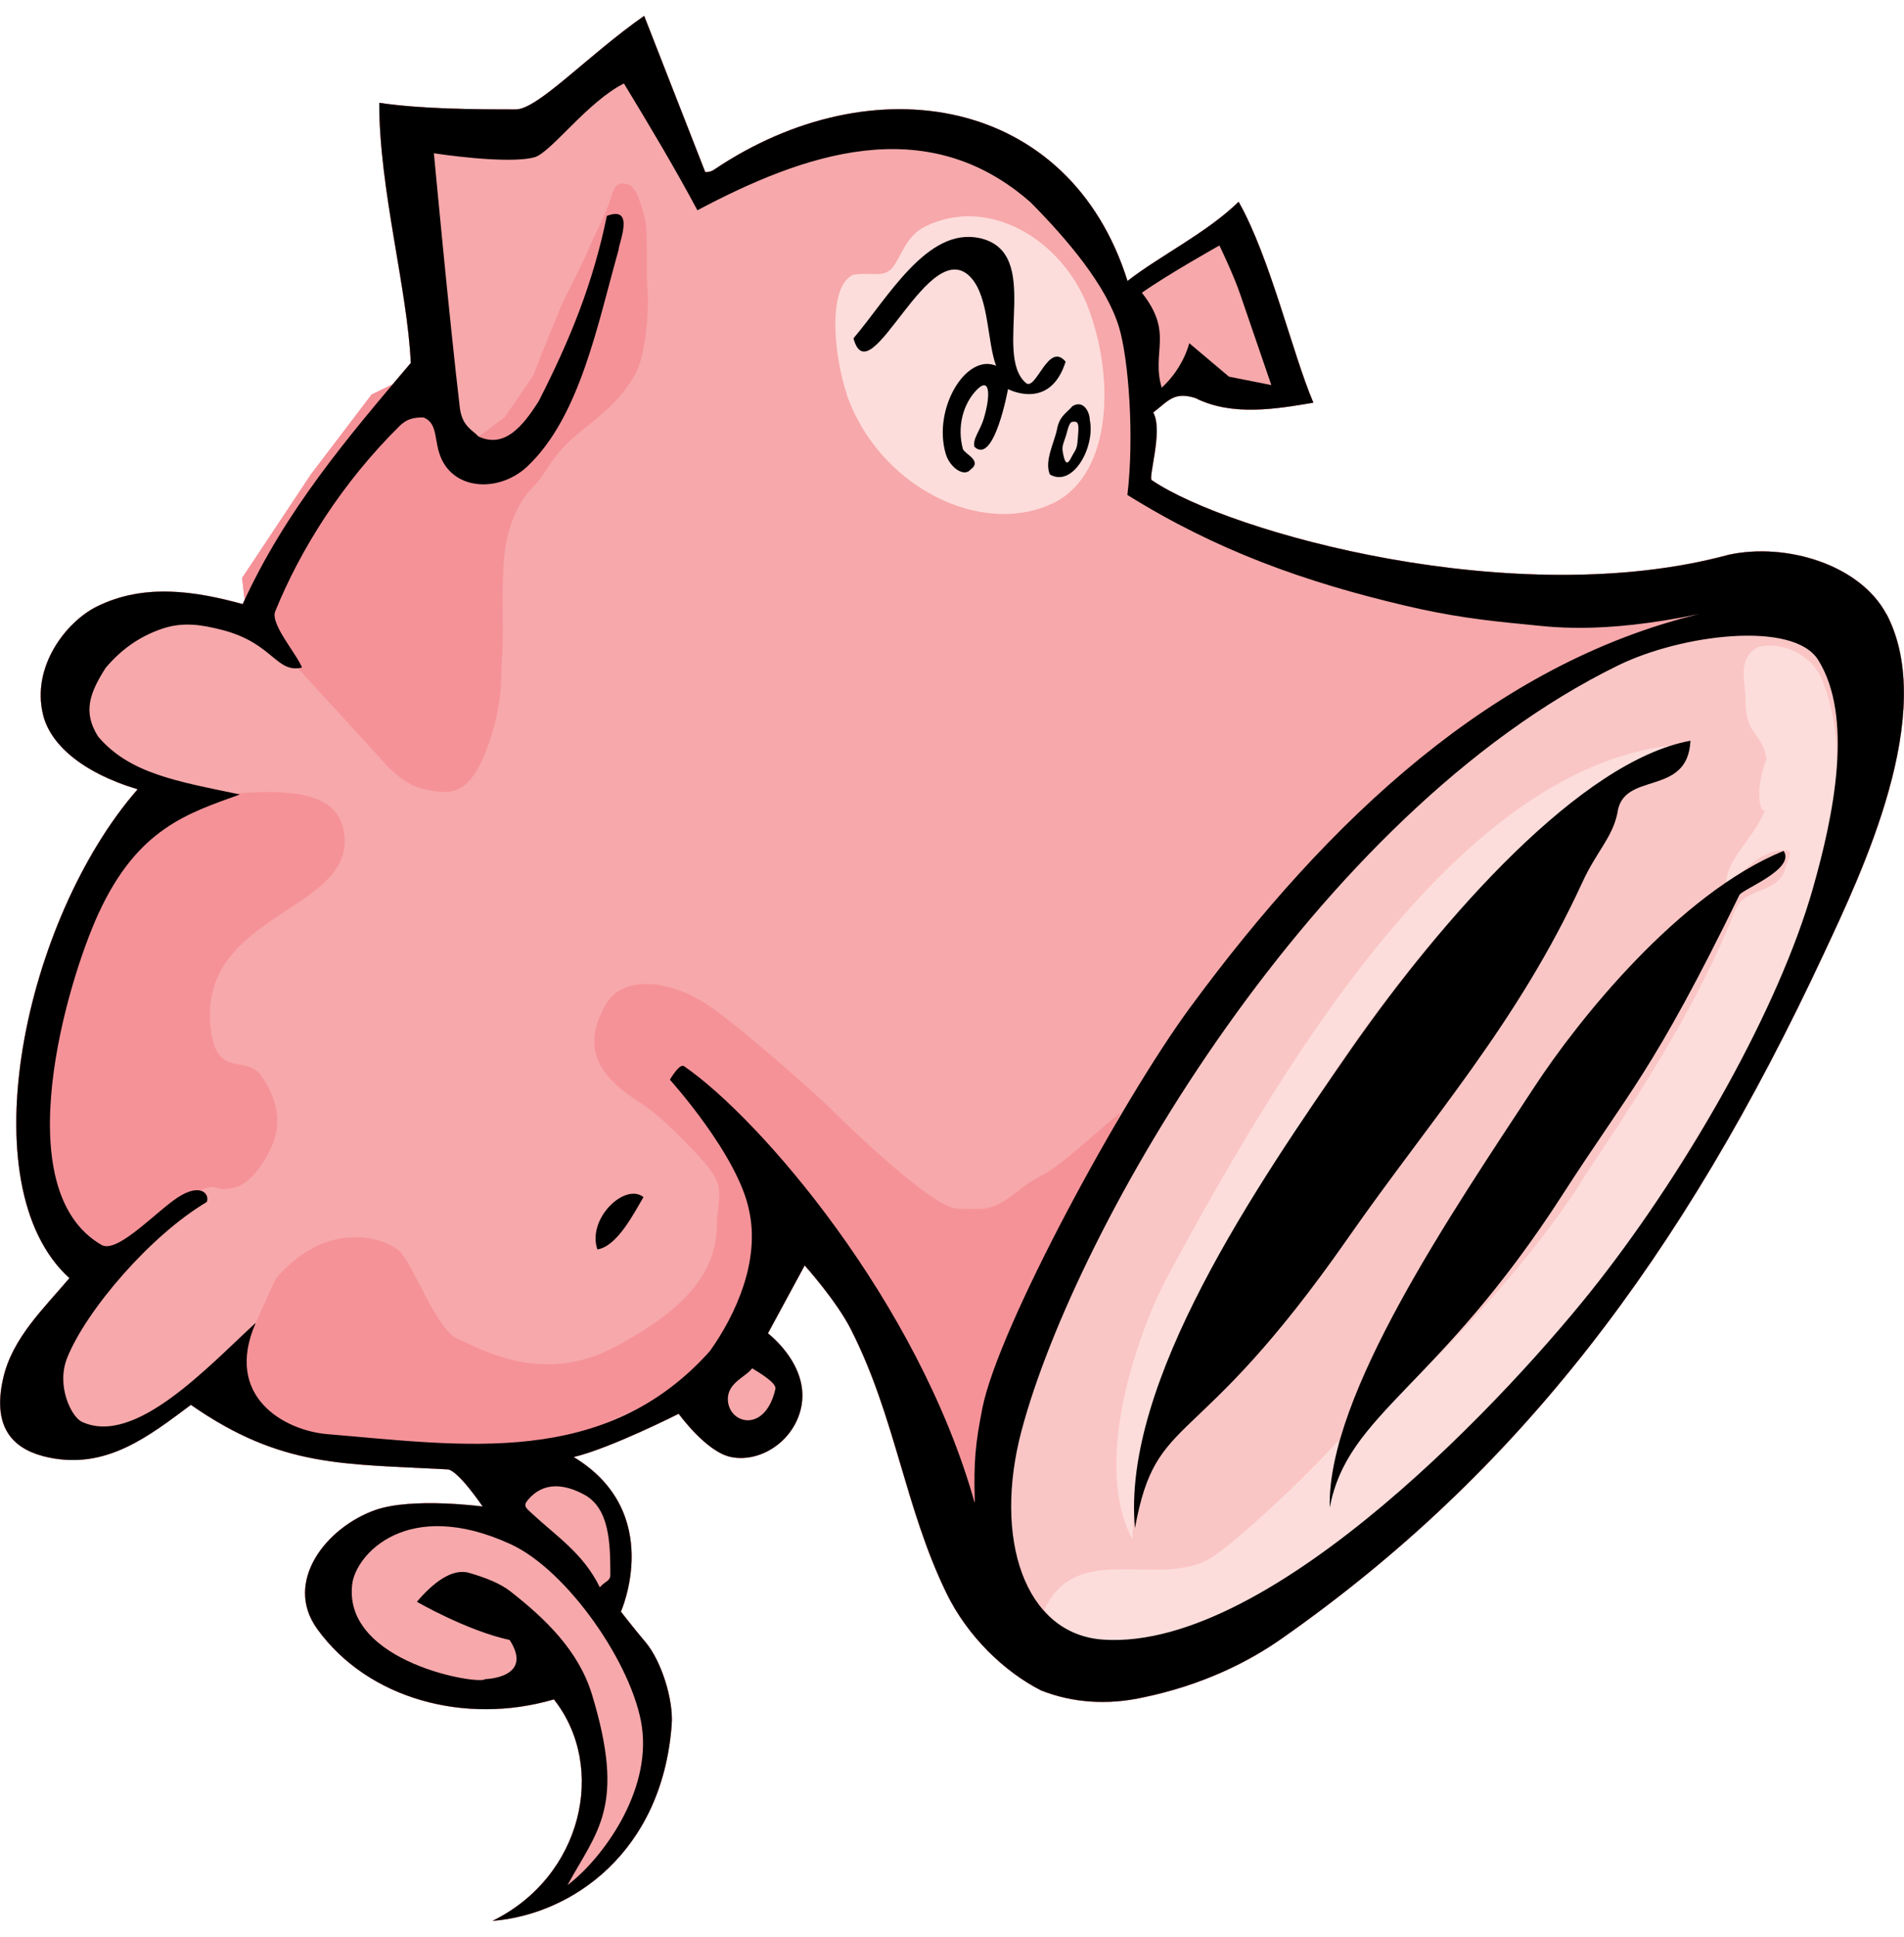 <svg width="60" height="61" viewBox="0 0 60 61" fill="none" xmlns="http://www.w3.org/2000/svg">
<g clip-path="url(#clip0_3850_3274)">
<path d="M59.447 19.347C58.619 17.789 56.303 17.083 54.483 17.471C47.764 19.295 38.733 16.776 36.308 15.132C36.142 15.132 36.672 13.578 36.341 12.993C36.837 12.604 37.006 12.331 37.669 12.536C38.828 13.121 40.228 12.879 41.387 12.683C40.721 11.118 40.025 8.108 39.032 6.356C38.038 7.329 36.524 8.071 35.531 8.85C33.701 3.032 27.508 1.975 22.502 5.345C22.359 5.442 22.223 5.418 22.223 5.418L20.299 0.5C18.508 1.755 16.948 3.446 16.255 3.446C14.91 3.446 13.276 3.435 11.951 3.239C11.951 5.964 12.842 9.106 12.945 11.432C10.96 13.769 8.974 16.106 7.648 19.027C6.18 18.625 4.559 18.359 3.057 19.101C2.095 19.575 0.978 20.991 1.36 22.521C1.575 23.399 2.517 24.311 4.338 24.859C0.773 28.938 -1.027 37.349 2.188 40.256C1.363 41.229 0.388 42.149 0.101 43.409C-0.284 45.088 0.537 45.693 1.527 45.903C3.358 46.292 4.692 45.233 6.016 44.247C8.87 46.233 10.805 46.098 14.104 46.28C14.435 46.299 15.21 47.45 15.21 47.45C15.21 47.45 12.982 47.152 11.829 47.56C10.277 48.107 8.925 49.826 9.998 51.308C11.601 53.524 14.672 54.339 17.455 53.524C19.14 55.654 18.355 59.111 15.521 60.5C18.002 60.305 20.867 58.359 21.167 54.316C21.225 53.539 20.846 52.33 20.352 51.734C20.021 51.345 19.566 50.761 19.566 50.761C19.566 50.761 20.963 47.635 18.077 45.891C19.224 45.621 21.387 44.528 21.387 44.528C21.387 44.528 22.262 45.741 23.041 45.891C23.872 46.062 24.873 45.505 25.193 44.528C25.662 43.093 24.199 41.996 24.199 41.996L25.358 39.856C25.358 39.856 26.357 40.968 26.811 41.862C28.225 44.645 28.501 47.451 29.825 50.177C30.487 51.54 31.656 52.66 32.814 53.245C33.807 53.634 34.893 53.708 36.011 53.465C37.882 53.077 39.351 52.346 40.417 51.59C47.814 46.401 52.995 39.635 57.474 30.034C58.65 27.515 61.094 22.44 59.44 19.324L59.447 19.347ZM38.428 7.734C38.428 7.734 38.869 8.639 39.09 9.292L40.063 12.128L38.727 11.863L37.477 10.809C37.477 10.809 37.299 11.584 36.608 12.211C36.272 11.071 36.997 10.498 35.983 9.221C36.81 8.636 38.428 7.731 38.428 7.731V7.734ZM20.226 54.377C20.53 56.455 18.957 58.565 17.882 59.376C18.82 57.654 19.729 56.908 18.655 53.371C18.23 51.974 17.164 50.968 16.09 50.127C15.759 49.866 15.302 49.692 14.793 49.542C14.242 49.378 13.634 49.866 13.138 50.45C13.138 50.45 14.711 51.36 16.061 51.653C16.834 52.855 15.289 52.886 15.289 52.886C15.123 53.08 10.808 52.374 11.098 49.901C11.209 48.958 12.836 47.143 16.09 48.635C17.887 49.459 19.943 52.439 20.227 54.379L20.226 54.377ZM18.405 47.072C19.216 47.507 19.233 48.631 19.233 49.605C19.233 49.8 19.067 49.8 18.902 49.994C18.377 48.924 17.552 48.403 16.751 47.658C16.568 47.487 16.475 47.43 16.641 47.235C17.138 46.651 17.8 46.748 18.405 47.072ZM24.436 43.742C24.127 45.104 23.053 44.872 22.946 44.18C22.852 43.575 23.48 43.394 23.703 43.096C23.883 43.207 24.478 43.554 24.434 43.742H24.436ZM30.708 47.312C28.93 41.007 23.965 35.238 21.555 33.58C21.412 33.481 21.11 34.007 21.11 34.007C21.11 34.007 23.282 36.405 23.613 38.158C23.944 39.718 23.201 41.385 22.372 42.552C19.062 46.255 14.574 45.523 10.314 45.17C8.982 45.059 7.035 44.002 8.059 41.664C6.568 43.027 4.253 45.57 2.577 44.78C2.253 44.626 1.762 43.653 2.118 42.763C2.722 41.263 4.745 38.906 6.515 37.859C6.609 37.648 6.379 37.275 5.727 37.639C5.055 38.003 3.721 39.519 3.196 39.209C0.177 37.461 2.112 30.93 3.102 28.775C4.334 26.097 5.906 25.619 7.559 25.023C5.591 24.61 4.086 24.369 3.093 23.2C2.596 22.421 2.833 21.813 3.33 21.034C3.827 20.449 4.393 20.049 5.096 19.807C5.757 19.58 6.339 19.672 6.987 19.837C8.612 20.25 8.7 21.221 9.518 21.025C9.345 20.589 8.512 19.65 8.672 19.258C9.472 17.291 10.786 15.202 12.587 13.422C12.812 13.202 13.011 13.147 13.342 13.147C13.839 13.342 13.648 13.93 13.934 14.499C14.427 15.476 15.793 15.47 16.619 14.689C18.274 13.131 18.832 10.209 19.493 7.87C19.493 7.675 20.032 6.453 19.124 6.8C18.684 8.937 17.966 10.695 16.973 12.642C16.476 13.421 15.901 14.135 15.074 13.746C14.908 13.55 14.562 13.443 14.49 12.838C14.159 10.046 13.673 4.827 13.673 4.827C13.673 4.827 15.977 5.186 16.841 4.954C17.353 4.816 18.503 3.212 19.662 2.629C20.488 3.991 21.26 5.281 21.977 6.623C25.287 4.869 29.174 3.458 32.484 6.38C33.642 7.55 34.873 9.004 35.264 10.309C35.562 11.295 35.75 13.733 35.527 15.589C38.339 17.341 41.121 18.331 44.272 19.073C45.675 19.404 46.737 19.54 48.11 19.669C48.79 19.732 50.373 19.996 53.541 19.341C47.092 20.901 41.879 25.78 37.504 31.732C35.353 34.651 31.465 41.795 30.957 44.353C30.742 45.449 30.678 46.019 30.719 47.31L30.708 47.312ZM57.127 27.99C56.051 31.75 53.259 36.668 50.383 40.354C47.711 43.779 40.117 51.991 34.776 51.643C32.276 51.48 31.292 48.44 32.192 45.059C33.902 38.633 41.431 25.619 51.004 20.952C52.992 19.981 56.507 19.54 57.292 20.781C58.417 22.573 57.794 25.653 57.127 27.987V27.99Z" fill="#F7A8AA"/>
<path d="M59.447 19.347C58.619 17.789 56.303 17.083 54.483 17.471C47.764 19.295 38.733 16.776 36.308 15.132C36.142 15.132 36.672 13.578 36.341 12.993C36.837 12.604 37.006 12.331 37.669 12.536C38.828 13.121 40.228 12.879 41.387 12.683C40.721 11.118 40.025 8.108 39.032 6.356C38.038 7.329 36.524 8.071 35.531 8.85C33.701 3.032 27.508 1.975 22.502 5.345C22.359 5.442 22.223 5.418 22.223 5.418L20.299 0.5C18.508 1.755 16.948 3.446 16.255 3.446C14.91 3.446 13.276 3.435 11.951 3.239C11.951 5.964 12.842 9.106 12.945 11.432C10.96 13.769 8.974 16.106 7.648 19.027C6.18 18.625 4.559 18.359 3.057 19.101C2.095 19.575 0.978 20.991 1.36 22.521C1.575 23.399 2.517 24.311 4.338 24.859C0.773 28.938 -1.027 37.349 2.188 40.256C1.363 41.229 0.388 42.149 0.101 43.409C-0.284 45.088 0.537 45.693 1.527 45.903C3.358 46.292 4.692 45.233 6.016 44.247C8.87 46.233 10.805 46.098 14.104 46.28C14.435 46.299 15.21 47.45 15.21 47.45C15.21 47.45 12.982 47.152 11.829 47.56C10.277 48.107 8.925 49.826 9.998 51.308C11.601 53.524 14.672 54.339 17.455 53.524C19.14 55.654 18.355 59.111 15.521 60.5C18.002 60.305 20.867 58.359 21.167 54.316C21.225 53.539 20.846 52.33 20.352 51.734C20.021 51.345 19.566 50.761 19.566 50.761C19.566 50.761 20.963 47.635 18.077 45.891C19.224 45.621 21.387 44.528 21.387 44.528C21.387 44.528 22.262 45.741 23.041 45.891C23.872 46.062 24.873 45.505 25.193 44.528C25.662 43.093 24.199 41.996 24.199 41.996L25.358 39.856C25.358 39.856 26.357 40.968 26.811 41.862C28.225 44.645 28.501 47.451 29.825 50.177C30.487 51.54 31.656 52.66 32.814 53.245C33.807 53.634 34.893 53.708 36.011 53.465C37.882 53.077 39.351 52.346 40.417 51.59C47.814 46.401 52.995 39.635 57.474 30.034C58.65 27.516 61.094 22.442 59.44 19.325L59.447 19.347ZM57.132 27.99C56.055 31.75 53.263 36.668 50.387 40.354C47.715 43.779 40.121 51.991 34.781 51.643C32.28 51.48 31.297 48.44 32.197 45.059C33.907 38.633 41.436 25.619 51.009 20.952C52.996 19.981 56.512 19.54 57.297 20.781C58.422 22.573 57.799 25.653 57.132 27.987V27.99Z" fill="#F7A8AA"/>
<path d="M26.679 12.393C26.29 11.248 26.054 9.045 26.882 8.655C27.456 8.559 27.846 8.766 28.121 8.432C28.402 8.093 28.534 7.443 29.152 7.134C31.137 6.157 33.456 7.523 34.282 9.666C35.109 11.809 35.079 14.841 33.261 15.812C30.945 16.982 27.664 15.314 26.67 12.392L26.679 12.393Z" fill="#FCDDDB"/>
<path d="M55.007 22.035C55.007 21.45 54.731 20.769 55.393 20.38C56.221 20.184 57.109 20.664 57.407 21.386C59.531 26.515 54.07 35.276 50.65 40.112C47.624 44.389 43.311 48.325 38.678 50.857C36.857 51.636 34.403 52.642 32.912 50.695C33.906 48.554 36.4 49.977 38.042 49.137C38.677 48.812 40.883 46.8 42.186 45.363C41.855 46.143 47.53 41.021 50.011 36.93C51.832 34.205 53.515 31.608 54.672 28.688C55.003 27.909 55.914 28.202 56.244 27.422C56.244 27.227 56.603 26.773 56.272 26.773C55.444 26.773 55.086 27.391 54.397 27.843C54.397 27.064 55.169 26.546 55.638 25.506C55.472 25.702 55.279 24.888 55.666 23.915C55.556 23.071 55.004 23.201 55.004 22.033L55.007 22.035Z" fill="#FCDDDB"/>
<path d="M46.985 27.628C43.035 31.639 39.344 37.533 36.803 43.261C35.674 45.808 35.702 48.624 35.675 48.464C34.351 45.932 36.012 41.655 36.773 40.243C40.706 32.938 46.343 23.722 53.269 23.43C51.117 24.015 48.59 25.997 46.985 27.627V27.628Z" fill="#FCDDDB"/>
<path d="M8.685 40.282C10.329 38.348 12.161 39.011 12.583 39.399C13.005 39.788 13.757 41.887 14.415 42.163C15.072 42.441 17.044 43.655 19.346 42.439C21.647 41.223 22.539 40.063 22.586 38.681C22.633 37.3 23.008 37.409 21.599 35.972C20.191 34.535 20.097 34.811 19.345 34.093C18.593 33.375 18.546 32.546 19.11 31.606C19.675 30.666 21.224 30.889 22.398 31.716C23.573 32.544 25.779 34.534 26.061 34.81C26.343 35.086 29.349 38.072 30.194 38.072C31.038 38.072 31.227 38.182 32.071 37.52C32.916 36.858 32.681 37.244 33.762 36.359L35.311 35.033L33.105 40.175L31.366 45.703L30.804 48.026L28.831 44.708L27.892 42.055L26.202 40.397L25.122 39.126L24.182 40.342L22.726 43.16L16.811 45.868L12.725 45.758L9.156 45.371L7.23 43.492" fill="#F59298"/>
<path d="M10.832 26.166C11.314 28.754 6.089 28.712 6.657 32.517C6.876 33.984 7.761 33.179 8.26 33.918C8.759 34.657 8.864 35.391 8.582 36.056C8.299 36.72 7.845 37.269 7.455 37.382C6.77 37.598 6.892 37.216 6.328 37.492C5.763 37.768 5.484 38.154 5.484 38.154L3.886 39.37L3.183 39.977L1.727 38.706L1.023 36.66L1.305 32.681L2.055 29.642L3.416 26.879L4.731 25.387L6.515 25.112C6.515 25.112 7.309 24.959 8.347 24.946C9.878 24.926 10.672 25.297 10.832 26.168L10.832 26.166Z" fill="#F59298"/>
<path d="M8.238 19.793L12.073 23.98C12.073 23.98 12.679 24.726 13.369 24.857C14.059 24.987 14.719 25.182 15.3 23.687C15.882 22.192 15.769 21.35 15.825 20.604C15.882 19.858 15.797 18.526 15.882 17.585C15.966 16.644 16.322 15.8 16.791 15.345C17.26 14.89 17.344 14.338 18.335 13.559C19.326 12.78 19.604 12.456 19.99 11.838C20.376 11.22 20.459 9.534 20.404 9.113C20.35 8.691 20.432 7.262 20.32 6.873C20.207 6.483 20.072 5.866 19.767 5.802C19.462 5.738 19.381 5.802 19.242 6.257C19.103 6.711 18.691 7.522 18.691 7.522L18.388 8.204L17.698 9.6L17.063 11.158L16.815 11.809L15.905 13.14L15.077 13.758L14.222 13.953L13.313 12.265L12.513 12.038L11.713 12.427L9.81 14.927L7.631 18.206L7.741 19.147" fill="#F59298"/>
<path d="M59.447 19.347C58.619 17.789 56.303 17.083 54.483 17.471C47.764 19.295 38.733 16.776 36.308 15.132C36.142 15.132 36.672 13.578 36.341 12.993C36.837 12.604 37.006 12.331 37.669 12.536C38.828 13.121 40.228 12.879 41.387 12.683C40.721 11.118 40.025 8.108 39.032 6.356C38.038 7.329 36.524 8.071 35.531 8.85C33.701 3.032 27.508 1.975 22.502 5.345C22.359 5.442 22.223 5.418 22.223 5.418L20.299 0.5C18.508 1.755 16.948 3.446 16.255 3.446C14.91 3.446 13.276 3.435 11.951 3.239C11.951 5.964 12.842 9.106 12.945 11.432C10.96 13.769 8.974 16.106 7.648 19.027C6.18 18.625 4.559 18.359 3.057 19.101C2.095 19.575 0.978 20.991 1.36 22.521C1.575 23.399 2.517 24.311 4.338 24.859C0.773 28.938 -1.027 37.349 2.188 40.256C1.363 41.229 0.388 42.149 0.101 43.409C-0.284 45.088 0.537 45.693 1.527 45.903C3.358 46.292 4.692 45.233 6.016 44.247C8.87 46.233 10.805 46.098 14.104 46.28C14.435 46.299 15.21 47.45 15.21 47.45C15.21 47.45 12.982 47.152 11.829 47.56C10.277 48.107 8.925 49.826 9.998 51.308C11.601 53.524 14.672 54.339 17.455 53.524C19.14 55.654 18.355 59.111 15.521 60.5C18.002 60.305 20.867 58.359 21.167 54.316C21.225 53.539 20.846 52.33 20.352 51.734C20.021 51.345 19.566 50.761 19.566 50.761C19.566 50.761 20.963 47.635 18.077 45.891C19.224 45.621 21.387 44.528 21.387 44.528C21.387 44.528 22.262 45.741 23.041 45.891C23.872 46.062 24.873 45.505 25.193 44.528C25.662 43.093 24.199 41.996 24.199 41.996L25.358 39.856C25.358 39.856 26.357 40.968 26.811 41.862C28.225 44.645 28.501 47.451 29.825 50.177C30.487 51.54 31.656 52.66 32.814 53.245C33.807 53.634 34.893 53.708 36.011 53.465C37.882 53.077 39.351 52.346 40.417 51.59C47.814 46.401 52.995 39.635 57.474 30.034C58.65 27.515 61.094 22.44 59.44 19.324L59.447 19.347ZM38.428 7.734C38.428 7.734 38.869 8.639 39.09 9.292L40.063 12.128L38.727 11.863L37.477 10.809C37.477 10.809 37.299 11.584 36.608 12.211C36.272 11.071 36.997 10.498 35.983 9.221C36.81 8.636 38.428 7.731 38.428 7.731V7.734ZM20.226 54.377C20.53 56.455 18.957 58.565 17.882 59.376C18.82 57.654 19.729 56.908 18.655 53.371C18.23 51.974 17.164 50.968 16.09 50.127C15.759 49.866 15.302 49.692 14.793 49.542C14.242 49.378 13.634 49.866 13.138 50.45C13.138 50.45 14.711 51.36 16.061 51.653C16.834 52.855 15.289 52.886 15.289 52.886C15.123 53.08 10.808 52.374 11.098 49.901C11.209 48.958 12.836 47.143 16.09 48.635C17.887 49.459 19.943 52.439 20.227 54.379L20.226 54.377ZM18.405 47.072C19.216 47.507 19.233 48.631 19.233 49.605C19.233 49.8 19.067 49.8 18.902 49.994C18.377 48.924 17.552 48.403 16.751 47.658C16.568 47.487 16.475 47.43 16.641 47.235C17.138 46.651 17.8 46.748 18.405 47.072ZM24.436 43.742C24.127 45.104 23.053 44.872 22.946 44.18C22.852 43.575 23.48 43.394 23.703 43.096C23.883 43.207 24.478 43.554 24.434 43.742H24.436ZM30.708 47.312C28.93 41.007 23.965 35.238 21.555 33.58C21.412 33.481 21.11 34.007 21.11 34.007C21.11 34.007 23.282 36.405 23.613 38.158C23.944 39.718 23.201 41.385 22.372 42.552C19.062 46.255 14.574 45.523 10.314 45.17C8.982 45.059 7.035 44.002 8.059 41.664C6.568 43.027 4.253 45.57 2.577 44.78C2.253 44.626 1.762 43.653 2.118 42.763C2.722 41.263 4.745 38.906 6.515 37.859C6.609 37.648 6.379 37.275 5.727 37.639C5.055 38.003 3.721 39.519 3.196 39.209C0.177 37.461 2.112 30.93 3.102 28.775C4.334 26.097 5.906 25.619 7.559 25.023C5.591 24.61 4.086 24.369 3.093 23.2C2.596 22.421 2.833 21.813 3.33 21.034C3.827 20.449 4.393 20.049 5.096 19.807C5.757 19.58 6.339 19.672 6.987 19.837C8.612 20.25 8.7 21.221 9.518 21.025C9.345 20.589 8.512 19.65 8.672 19.258C9.472 17.291 10.786 15.202 12.587 13.422C12.812 13.202 13.011 13.147 13.342 13.147C13.839 13.342 13.648 13.93 13.934 14.499C14.427 15.476 15.793 15.47 16.619 14.689C18.274 13.131 18.832 10.209 19.493 7.87C19.493 7.675 20.032 6.453 19.124 6.8C18.684 8.937 17.966 10.695 16.973 12.642C16.476 13.421 15.901 14.135 15.074 13.746C14.908 13.55 14.562 13.443 14.49 12.838C14.159 10.046 13.673 4.827 13.673 4.827C13.673 4.827 15.977 5.186 16.841 4.954C17.353 4.816 18.503 3.212 19.662 2.629C20.488 3.991 21.26 5.281 21.977 6.623C25.287 4.869 29.174 3.458 32.484 6.38C33.642 7.55 34.873 9.004 35.264 10.309C35.562 11.295 35.75 13.733 35.527 15.589C38.339 17.341 41.121 18.331 44.272 19.073C45.675 19.404 46.737 19.54 48.11 19.669C48.79 19.732 50.373 19.996 53.541 19.341C47.092 20.901 41.879 25.78 37.504 31.732C35.353 34.651 31.465 41.795 30.957 44.353C30.742 45.449 30.678 46.019 30.719 47.31L30.708 47.312ZM57.127 27.99C56.051 31.75 53.259 36.668 50.383 40.354C47.711 43.779 40.117 51.991 34.776 51.643C32.276 51.48 31.292 48.44 32.192 45.059C33.902 38.633 41.431 25.619 51.004 20.952C52.992 19.981 56.507 19.54 57.292 20.781C58.417 22.573 57.794 25.653 57.127 27.987V27.99Z" fill="#F7A8AA"/>
<path d="M59.447 19.347C58.619 17.789 56.303 17.083 54.483 17.471C47.764 19.295 38.733 16.776 36.308 15.132C36.142 15.132 36.672 13.578 36.341 12.993C36.837 12.604 37.006 12.331 37.669 12.536C38.828 13.121 40.228 12.879 41.387 12.683C40.721 11.118 40.025 8.108 39.032 6.356C38.038 7.329 36.524 8.071 35.531 8.85C33.701 3.032 27.508 1.975 22.502 5.345C22.359 5.442 22.223 5.418 22.223 5.418L20.299 0.5C18.508 1.755 16.948 3.446 16.255 3.446C14.91 3.446 13.276 3.435 11.951 3.239C11.951 5.964 12.842 9.106 12.945 11.432C10.96 13.769 8.974 16.106 7.648 19.027C6.18 18.625 4.559 18.359 3.057 19.101C2.095 19.575 0.978 20.991 1.36 22.521C1.575 23.399 2.517 24.311 4.338 24.859C0.773 28.938 -1.027 37.349 2.188 40.256C1.363 41.229 0.388 42.149 0.101 43.409C-0.284 45.088 0.537 45.693 1.527 45.903C3.358 46.292 4.692 45.233 6.016 44.247C8.87 46.233 10.805 46.098 14.104 46.28C14.435 46.299 15.21 47.45 15.21 47.45C15.21 47.45 12.982 47.152 11.829 47.56C10.277 48.107 8.925 49.826 9.998 51.308C11.601 53.524 14.672 54.339 17.455 53.524C19.14 55.654 18.355 59.111 15.521 60.5C18.002 60.305 20.867 58.359 21.167 54.316C21.225 53.539 20.846 52.33 20.352 51.734C20.021 51.345 19.566 50.761 19.566 50.761C19.566 50.761 20.963 47.635 18.077 45.891C19.224 45.621 21.387 44.528 21.387 44.528C21.387 44.528 22.262 45.741 23.041 45.891C23.872 46.062 24.873 45.505 25.193 44.528C25.662 43.093 24.199 41.996 24.199 41.996L25.358 39.856C25.358 39.856 26.357 40.968 26.811 41.862C28.225 44.645 28.501 47.451 29.825 50.177C30.487 51.54 31.656 52.66 32.814 53.245C33.807 53.634 34.893 53.708 36.011 53.465C37.882 53.077 39.351 52.346 40.417 51.59C47.814 46.401 52.995 39.635 57.474 30.034C58.65 27.516 61.094 22.442 59.44 19.325L59.447 19.347ZM57.132 27.99C56.055 31.75 53.263 36.668 50.387 40.354C47.715 43.779 40.121 51.991 34.781 51.643C32.28 51.48 31.297 48.44 32.197 45.059C33.907 38.633 41.436 25.619 51.009 20.952C52.996 19.981 56.512 19.54 57.297 20.781C58.422 22.573 57.799 25.653 57.132 27.987V27.99Z" fill="#F7A8AA"/>
<path d="M26.679 12.393C26.29 11.248 26.054 9.045 26.882 8.655C27.456 8.559 27.846 8.766 28.121 8.432C28.402 8.093 28.534 7.443 29.152 7.134C31.137 6.157 33.456 7.523 34.282 9.666C35.109 11.809 35.079 14.841 33.261 15.812C30.945 16.982 27.664 15.314 26.67 12.392L26.679 12.393Z" fill="#FCDDDB"/>
<path d="M55.007 22.035C55.007 21.45 54.731 20.769 55.393 20.38C56.221 20.184 57.109 20.664 57.407 21.386C59.531 26.515 54.07 35.276 50.65 40.112C47.624 44.389 43.311 48.325 38.678 50.857C36.857 51.636 34.403 52.642 32.912 50.695C33.906 48.554 36.4 49.977 38.042 49.137C38.677 48.812 40.883 46.8 42.186 45.363C41.855 46.143 47.53 41.021 50.011 36.93C51.832 34.205 53.515 31.608 54.672 28.688C55.003 27.909 55.914 28.202 56.244 27.422C56.244 27.227 56.603 26.773 56.272 26.773C55.444 26.773 55.086 27.391 54.397 27.843C54.397 27.064 55.169 26.546 55.638 25.506C55.472 25.702 55.279 24.888 55.666 23.915C55.556 23.071 55.004 23.201 55.004 22.033L55.007 22.035Z" fill="#FCDDDB"/>
<path d="M46.985 27.628C43.035 31.639 39.344 37.533 36.803 43.261C35.674 45.808 35.702 48.624 35.675 48.464C34.351 45.932 36.012 41.655 36.773 40.243C40.706 32.938 46.343 23.722 53.269 23.43C51.117 24.015 48.59 25.997 46.985 27.627V27.628Z" fill="#FCDDDB"/>
<path d="M8.685 40.282C10.329 38.348 12.161 39.011 12.583 39.399C13.005 39.788 13.757 41.887 14.415 42.163C15.072 42.441 17.044 43.655 19.346 42.439C21.647 41.223 22.539 40.063 22.586 38.681C22.633 37.3 23.008 37.409 21.599 35.972C20.191 34.535 20.097 34.811 19.345 34.093C18.593 33.375 18.546 32.546 19.11 31.606C19.675 30.666 21.224 30.889 22.398 31.716C23.573 32.544 25.779 34.534 26.061 34.81C26.343 35.086 29.349 38.072 30.194 38.072C31.038 38.072 31.227 38.182 32.071 37.52C32.916 36.858 32.681 37.244 33.762 36.359L35.311 35.033L33.105 40.175L31.366 45.703L30.804 48.026L28.831 44.708L27.892 42.055L26.202 40.397L25.122 39.126L24.182 40.342L22.726 43.16L16.811 45.868L12.725 45.758L9.156 45.371L7.23 43.492" fill="#F59298"/>
<path d="M10.832 26.166C11.314 28.754 6.089 28.712 6.657 32.517C6.876 33.984 7.761 33.179 8.26 33.918C8.759 34.657 8.864 35.391 8.582 36.056C8.299 36.72 7.845 37.269 7.455 37.382C6.77 37.598 6.892 37.216 6.328 37.492C5.763 37.768 5.484 38.154 5.484 38.154L3.886 39.37L3.183 39.977L1.727 38.706L1.023 36.66L1.305 32.681L2.055 29.642L3.416 26.879L4.731 25.387L6.515 25.112C6.515 25.112 7.309 24.959 8.347 24.946C9.878 24.926 10.672 25.297 10.832 26.168L10.832 26.166Z" fill="#F59298"/>
<path d="M8.238 19.793L12.073 23.98C12.073 23.98 12.679 24.726 13.369 24.857C14.059 24.987 14.719 25.182 15.3 23.687C15.882 22.192 15.769 21.35 15.825 20.604C15.882 19.858 15.797 18.526 15.882 17.585C15.966 16.644 16.322 15.8 16.791 15.345C17.26 14.89 17.344 14.338 18.335 13.559C19.326 12.78 19.604 12.456 19.99 11.838C20.376 11.22 20.459 9.534 20.404 9.113C20.35 8.691 20.432 7.262 20.32 6.873C20.207 6.483 20.072 5.866 19.767 5.802C19.462 5.738 19.381 5.802 19.242 6.257C19.103 6.711 18.691 7.522 18.691 7.522L18.388 8.204L17.698 9.6L17.063 11.158L16.815 11.809L15.905 13.14L15.077 13.758L14.222 13.953L13.313 12.265L12.513 12.038L11.713 12.427L9.81 14.927L7.631 18.206L7.741 19.147" fill="#F59298"/>
<path d="M59.447 19.347C58.619 17.789 56.303 17.083 54.483 17.471C47.764 19.295 38.733 16.776 36.308 15.132C36.142 15.132 36.672 13.578 36.341 12.993C36.837 12.604 37.006 12.331 37.669 12.536C38.828 13.121 40.228 12.879 41.387 12.683C40.721 11.118 40.025 8.108 39.032 6.356C38.038 7.329 36.524 8.071 35.531 8.85C33.701 3.032 27.508 1.975 22.502 5.345C22.359 5.442 22.223 5.418 22.223 5.418L20.299 0.5C18.508 1.755 16.948 3.446 16.255 3.446C14.91 3.446 13.276 3.435 11.951 3.239C11.951 5.964 12.842 9.106 12.945 11.432C10.96 13.769 8.974 16.106 7.648 19.027C6.18 18.625 4.559 18.359 3.057 19.101C2.095 19.575 0.978 20.991 1.36 22.521C1.575 23.399 2.517 24.311 4.338 24.859C0.773 28.938 -1.027 37.349 2.188 40.256C1.363 41.229 0.388 42.149 0.101 43.409C-0.284 45.088 0.537 45.693 1.527 45.903C3.358 46.292 4.692 45.233 6.016 44.247C8.87 46.233 10.805 46.098 14.104 46.28C14.435 46.299 15.21 47.45 15.21 47.45C15.21 47.45 12.982 47.152 11.829 47.56C10.277 48.107 8.925 49.826 9.998 51.308C11.601 53.524 14.672 54.339 17.455 53.524C19.14 55.654 18.355 59.111 15.521 60.5C18.002 60.305 20.867 58.359 21.167 54.316C21.225 53.539 20.846 52.33 20.352 51.734C20.021 51.345 19.566 50.761 19.566 50.761C19.566 50.761 20.963 47.635 18.077 45.891C19.224 45.621 21.387 44.528 21.387 44.528C21.387 44.528 22.262 45.741 23.041 45.891C23.872 46.062 24.873 45.505 25.193 44.528C25.662 43.093 24.199 41.996 24.199 41.996L25.358 39.856C25.358 39.856 26.357 40.968 26.811 41.862C28.225 44.645 28.501 47.451 29.825 50.177C30.487 51.54 31.656 52.66 32.814 53.245C33.807 53.634 34.893 53.708 36.011 53.465C37.882 53.077 39.351 52.346 40.417 51.59C47.814 46.401 52.995 39.635 57.474 30.034C58.65 27.515 61.094 22.44 59.44 19.324L59.447 19.347ZM38.428 7.734C38.428 7.734 38.869 8.639 39.09 9.292L40.063 12.128L38.727 11.863L37.477 10.809C37.477 10.809 37.299 11.584 36.608 12.211C36.272 11.071 36.997 10.498 35.983 9.221C36.81 8.636 38.428 7.731 38.428 7.731V7.734ZM20.226 54.377C20.53 56.455 18.957 58.565 17.882 59.376C18.82 57.654 19.729 56.908 18.655 53.371C18.23 51.974 17.164 50.968 16.09 50.127C15.759 49.866 15.302 49.692 14.793 49.542C14.242 49.378 13.634 49.866 13.138 50.45C13.138 50.45 14.711 51.36 16.061 51.653C16.834 52.855 15.289 52.886 15.289 52.886C15.123 53.08 10.808 52.374 11.098 49.901C11.209 48.958 12.836 47.143 16.09 48.635C17.887 49.459 19.943 52.439 20.227 54.379L20.226 54.377ZM18.405 47.072C19.216 47.507 19.233 48.631 19.233 49.605C19.233 49.8 19.067 49.8 18.902 49.994C18.377 48.924 17.552 48.403 16.751 47.658C16.568 47.487 16.475 47.43 16.641 47.235C17.138 46.651 17.8 46.748 18.405 47.072ZM24.436 43.742C24.127 45.104 23.053 44.872 22.946 44.18C22.852 43.575 23.48 43.394 23.703 43.096C23.883 43.207 24.478 43.554 24.434 43.742H24.436ZM30.708 47.312C28.93 41.007 23.965 35.238 21.555 33.58C21.412 33.481 21.11 34.007 21.11 34.007C21.11 34.007 23.282 36.405 23.613 38.158C23.944 39.718 23.201 41.385 22.372 42.552C19.062 46.255 14.574 45.523 10.314 45.17C8.982 45.059 7.035 44.002 8.059 41.664C6.568 43.027 4.253 45.57 2.577 44.78C2.253 44.626 1.762 43.653 2.118 42.763C2.722 41.263 4.745 38.906 6.515 37.859C6.609 37.648 6.379 37.275 5.727 37.639C5.055 38.003 3.721 39.519 3.196 39.209C0.177 37.461 2.112 30.93 3.102 28.775C4.334 26.097 5.906 25.619 7.559 25.023C5.591 24.61 4.086 24.369 3.093 23.2C2.596 22.421 2.833 21.813 3.33 21.034C3.827 20.449 4.393 20.049 5.096 19.807C5.757 19.58 6.339 19.672 6.987 19.837C8.612 20.25 8.7 21.221 9.518 21.025C9.345 20.589 8.512 19.65 8.672 19.258C9.472 17.291 10.786 15.202 12.587 13.422C12.812 13.202 13.011 13.147 13.342 13.147C13.839 13.342 13.648 13.93 13.934 14.499C14.427 15.476 15.793 15.47 16.619 14.689C18.274 13.131 18.832 10.209 19.493 7.87C19.493 7.675 20.032 6.453 19.124 6.8C18.684 8.937 17.966 10.695 16.973 12.642C16.476 13.421 15.901 14.135 15.074 13.746C14.908 13.55 14.562 13.443 14.49 12.838C14.159 10.046 13.673 4.827 13.673 4.827C13.673 4.827 15.977 5.186 16.841 4.954C17.353 4.816 18.503 3.212 19.662 2.629C20.488 3.991 21.26 5.281 21.977 6.623C25.287 4.869 29.174 3.458 32.484 6.38C33.642 7.55 34.873 9.004 35.264 10.309C35.562 11.295 35.75 13.733 35.527 15.589C38.339 17.341 41.121 18.331 44.272 19.073C45.675 19.404 46.737 19.54 48.11 19.669C48.79 19.732 50.373 19.996 53.541 19.341C47.092 20.901 41.879 25.78 37.504 31.732C35.353 34.651 31.465 41.795 30.957 44.353C30.742 45.449 30.678 46.019 30.719 47.31L30.708 47.312ZM57.127 27.99C56.051 31.75 53.259 36.668 50.383 40.354C47.711 43.779 40.117 51.991 34.776 51.643C32.276 51.48 31.292 48.44 32.192 45.059C33.902 38.633 41.431 25.619 51.004 20.952C52.992 19.981 56.507 19.54 57.292 20.781C58.417 22.573 57.794 25.653 57.127 27.987V27.99Z" fill="#F7A8AA"/>
<path d="M59.447 19.347C58.619 17.789 56.303 17.083 54.483 17.471C47.764 19.295 38.733 16.776 36.308 15.132C36.142 15.132 36.672 13.578 36.341 12.993C36.837 12.604 37.006 12.331 37.669 12.536C38.828 13.121 40.228 12.879 41.387 12.683C40.721 11.118 40.025 8.108 39.032 6.356C38.038 7.329 36.524 8.071 35.531 8.85C33.701 3.032 27.508 1.975 22.502 5.345C22.359 5.442 22.223 5.418 22.223 5.418L20.299 0.5C18.508 1.755 16.948 3.446 16.255 3.446C14.91 3.446 13.276 3.435 11.951 3.239C11.951 5.964 12.842 9.106 12.945 11.432C10.96 13.769 8.974 16.106 7.648 19.027C6.18 18.625 4.559 18.359 3.057 19.101C2.095 19.575 0.978 20.991 1.36 22.521C1.575 23.399 2.517 24.311 4.338 24.859C0.773 28.938 -1.027 37.349 2.188 40.256C1.363 41.229 0.388 42.149 0.101 43.409C-0.284 45.088 0.537 45.693 1.527 45.903C3.358 46.292 4.692 45.233 6.016 44.247C8.87 46.233 10.805 46.098 14.104 46.28C14.435 46.299 15.21 47.45 15.21 47.45C15.21 47.45 12.982 47.152 11.829 47.56C10.277 48.107 8.925 49.826 9.998 51.308C11.601 53.524 14.672 54.339 17.455 53.524C19.14 55.654 18.355 59.111 15.521 60.5C18.002 60.305 20.867 58.359 21.167 54.316C21.225 53.539 20.846 52.33 20.352 51.734C20.021 51.345 19.566 50.761 19.566 50.761C19.566 50.761 20.963 47.635 18.077 45.891C19.224 45.621 21.387 44.528 21.387 44.528C21.387 44.528 22.262 45.741 23.041 45.891C23.872 46.062 24.873 45.505 25.193 44.528C25.662 43.093 24.199 41.996 24.199 41.996L25.358 39.856C25.358 39.856 26.357 40.968 26.811 41.862C28.225 44.645 28.501 47.451 29.825 50.177C30.487 51.54 31.656 52.66 32.814 53.245C33.807 53.634 34.893 53.708 36.011 53.465C37.882 53.077 39.351 52.346 40.417 51.59C47.814 46.401 52.995 39.635 57.474 30.034C58.65 27.516 61.094 22.442 59.44 19.325L59.447 19.347ZM57.132 27.99C56.055 31.75 53.263 36.668 50.387 40.354C47.715 43.779 40.121 51.991 34.781 51.643C32.28 51.48 31.297 48.44 32.197 45.059C33.907 38.633 41.436 25.619 51.009 20.952C52.996 19.981 56.512 19.54 57.297 20.781C58.422 22.573 57.799 25.653 57.132 27.987V27.99Z" fill="#F7A8AA"/>
<path d="M32.692 51.677C35.204 54.914 43.74 50.446 50.385 41.209C56.965 32.062 60.163 22.519 58.273 19.836C56.614 17.482 46.475 20.583 39.256 30.374C32.519 39.51 29.411 47.446 32.692 51.677Z" fill="#FAC6C5"/>
<path d="M26.679 12.393C26.29 11.248 26.054 9.045 26.882 8.655C27.456 8.559 27.846 8.766 28.121 8.432C28.402 8.093 28.534 7.443 29.152 7.134C31.137 6.157 33.456 7.523 34.282 9.666C35.109 11.809 35.079 14.841 33.261 15.812C30.945 16.982 27.664 15.314 26.67 12.392L26.679 12.393Z" fill="#FCDDDB"/>
<path d="M55.007 22.035C55.007 21.45 54.731 20.769 55.393 20.38C56.221 20.184 57.109 20.664 57.407 21.386C59.531 26.515 54.07 35.276 50.65 40.112C47.624 44.389 43.311 48.325 38.678 50.857C36.857 51.636 34.403 52.642 32.912 50.695C33.906 48.554 36.4 49.977 38.042 49.137C38.677 48.812 40.883 46.8 42.186 45.363C41.855 46.143 47.53 41.021 50.011 36.93C51.832 34.205 53.515 31.608 54.672 28.688C55.003 27.909 55.914 28.202 56.244 27.422C56.244 27.227 56.603 26.773 56.272 26.773C55.444 26.773 55.086 27.391 54.397 27.843C54.397 27.064 55.169 26.546 55.638 25.506C55.472 25.702 55.279 24.888 55.666 23.915C55.556 23.071 55.004 23.201 55.004 22.033L55.007 22.035Z" fill="#FCDDDB"/>
<path d="M46.985 27.628C43.035 31.639 39.344 37.533 36.803 43.261C35.674 45.808 35.702 48.624 35.675 48.464C34.351 45.932 36.012 41.655 36.773 40.243C40.706 32.938 46.343 23.722 53.269 23.43C51.117 24.015 48.59 25.997 46.985 27.627V27.628Z" fill="#FCDDDB"/>
<path d="M8.685 40.282C10.329 38.348 12.161 39.011 12.583 39.399C13.005 39.788 13.757 41.887 14.415 42.163C15.072 42.441 17.044 43.655 19.346 42.439C21.647 41.223 22.539 40.063 22.586 38.681C22.633 37.3 23.008 37.409 21.599 35.972C20.191 34.535 20.097 34.811 19.345 34.093C18.593 33.375 18.546 32.546 19.11 31.606C19.675 30.666 21.224 30.889 22.398 31.716C23.573 32.544 25.779 34.534 26.061 34.81C26.343 35.086 29.349 38.072 30.194 38.072C31.038 38.072 31.227 38.182 32.071 37.52C32.916 36.858 32.681 37.244 33.762 36.359L35.311 35.033L33.105 40.175L31.366 45.703L30.804 48.026L28.831 44.708L27.892 42.055L26.202 40.397L25.122 39.126L24.182 40.342L22.726 43.16L16.811 45.868L12.725 45.758L9.156 45.371L7.23 43.492" fill="#F59298"/>
<path d="M10.832 26.166C11.314 28.754 6.089 28.712 6.657 32.517C6.876 33.984 7.761 33.179 8.26 33.918C8.759 34.657 8.864 35.391 8.582 36.056C8.299 36.72 7.845 37.269 7.455 37.382C6.77 37.598 6.892 37.216 6.328 37.492C5.763 37.768 5.484 38.154 5.484 38.154L3.886 39.37L3.183 39.977L1.727 38.706L1.023 36.66L1.305 32.681L2.055 29.642L3.416 26.879L4.731 25.387L6.515 25.112C6.515 25.112 7.309 24.959 8.347 24.946C9.878 24.926 10.672 25.297 10.832 26.168L10.832 26.166Z" fill="#F59298"/>
<path d="M8.238 19.793L12.073 23.98C12.073 23.98 12.679 24.726 13.369 24.857C14.059 24.987 14.719 25.182 15.3 23.687C15.882 22.192 15.769 21.35 15.825 20.604C15.882 19.858 15.797 18.526 15.882 17.585C15.966 16.644 16.322 15.8 16.791 15.345C17.26 14.89 17.344 14.338 18.335 13.559C19.326 12.78 19.604 12.456 19.99 11.838C20.376 11.22 20.459 9.534 20.404 9.113C20.35 8.691 20.432 7.262 20.32 6.873C20.207 6.483 20.072 5.866 19.767 5.802C19.462 5.738 19.381 5.802 19.242 6.257C19.103 6.711 18.691 7.522 18.691 7.522L18.388 8.204L17.698 9.6L17.063 11.158L16.815 11.809L15.905 13.14L15.077 13.758L14.222 13.953L13.313 12.265L12.513 12.038L11.713 12.427L9.81 14.927L7.631 18.206L7.741 19.147" fill="#F59298"/>
<path d="M59.447 19.347C58.619 17.789 56.303 17.083 54.483 17.471C47.764 19.295 38.733 16.776 36.308 15.132C36.142 15.132 36.672 13.578 36.341 12.993C36.837 12.604 37.006 12.331 37.669 12.536C38.828 13.121 40.228 12.879 41.387 12.683C40.721 11.118 40.025 8.108 39.032 6.356C38.038 7.329 36.524 8.071 35.531 8.85C33.701 3.032 27.508 1.975 22.502 5.345C22.359 5.442 22.223 5.418 22.223 5.418L20.299 0.5C18.508 1.755 16.948 3.446 16.255 3.446C14.91 3.446 13.276 3.435 11.951 3.239C11.951 5.964 12.842 9.106 12.945 11.432C10.96 13.769 8.974 16.106 7.648 19.027C6.18 18.625 4.559 18.359 3.057 19.101C2.095 19.575 0.978 20.991 1.36 22.521C1.575 23.399 2.517 24.311 4.338 24.859C0.773 28.938 -1.027 37.349 2.188 40.256C1.363 41.229 0.388 42.149 0.101 43.409C-0.284 45.088 0.537 45.693 1.527 45.903C3.358 46.292 4.692 45.233 6.016 44.247C8.87 46.233 10.805 46.098 14.104 46.28C14.435 46.299 15.21 47.45 15.21 47.45C15.21 47.45 12.982 47.152 11.829 47.56C10.277 48.107 8.925 49.826 9.998 51.308C11.601 53.524 14.672 54.339 17.455 53.524C19.14 55.654 18.355 59.111 15.521 60.5C18.002 60.305 20.867 58.359 21.167 54.316C21.225 53.539 20.846 52.33 20.352 51.734C20.021 51.345 19.566 50.761 19.566 50.761C19.566 50.761 20.963 47.635 18.077 45.891C19.224 45.621 21.387 44.528 21.387 44.528C21.387 44.528 22.262 45.741 23.041 45.891C23.872 46.062 24.873 45.505 25.193 44.528C25.662 43.093 24.199 41.996 24.199 41.996L25.358 39.856C25.358 39.856 26.357 40.968 26.811 41.862C28.225 44.645 28.501 47.451 29.825 50.177C30.487 51.54 31.656 52.66 32.814 53.245C33.807 53.634 34.893 53.708 36.011 53.465C37.882 53.077 39.351 52.346 40.417 51.59C47.814 46.401 52.995 39.635 57.474 30.034C58.65 27.515 61.094 22.44 59.44 19.324L59.447 19.347ZM38.428 7.734C38.428 7.734 38.869 8.639 39.09 9.292L40.063 12.128L38.727 11.863L37.477 10.809C37.477 10.809 37.299 11.584 36.608 12.211C36.272 11.071 36.997 10.498 35.983 9.221C36.81 8.636 38.428 7.731 38.428 7.731V7.734ZM20.226 54.377C20.53 56.455 18.957 58.565 17.882 59.376C18.82 57.654 19.729 56.908 18.655 53.371C18.23 51.974 17.164 50.968 16.09 50.127C15.759 49.866 15.302 49.692 14.793 49.542C14.242 49.378 13.634 49.866 13.138 50.45C13.138 50.45 14.711 51.36 16.061 51.653C16.834 52.855 15.289 52.886 15.289 52.886C15.123 53.08 10.808 52.374 11.098 49.901C11.209 48.958 12.836 47.143 16.09 48.635C17.887 49.459 19.943 52.439 20.227 54.379L20.226 54.377ZM18.405 47.072C19.216 47.507 19.233 48.631 19.233 49.605C19.233 49.8 19.067 49.8 18.902 49.994C18.377 48.924 17.552 48.403 16.751 47.658C16.568 47.487 16.475 47.43 16.641 47.235C17.138 46.651 17.8 46.748 18.405 47.072ZM24.436 43.742C24.127 45.104 23.053 44.872 22.946 44.18C22.852 43.575 23.48 43.394 23.703 43.096C23.883 43.207 24.478 43.554 24.434 43.742H24.436ZM30.708 47.312C28.93 41.007 23.965 35.238 21.555 33.58C21.412 33.481 21.11 34.007 21.11 34.007C21.11 34.007 23.282 36.405 23.613 38.158C23.944 39.718 23.201 41.385 22.372 42.552C19.062 46.255 14.574 45.523 10.314 45.17C8.982 45.059 7.035 44.002 8.059 41.664C6.568 43.027 4.253 45.57 2.577 44.78C2.253 44.626 1.762 43.653 2.118 42.763C2.722 41.263 4.745 38.906 6.515 37.859C6.609 37.648 6.379 37.275 5.727 37.639C5.055 38.003 3.721 39.519 3.196 39.209C0.177 37.461 2.112 30.93 3.102 28.775C4.334 26.097 5.906 25.619 7.559 25.023C5.591 24.61 4.086 24.369 3.093 23.2C2.596 22.421 2.833 21.813 3.33 21.034C3.827 20.449 4.393 20.049 5.096 19.807C5.757 19.58 6.339 19.672 6.987 19.837C8.612 20.25 8.7 21.221 9.518 21.025C9.345 20.589 8.512 19.65 8.672 19.258C9.472 17.291 10.786 15.202 12.587 13.422C12.812 13.202 13.011 13.147 13.342 13.147C13.839 13.342 13.648 13.93 13.934 14.499C14.427 15.476 15.793 15.47 16.619 14.689C18.274 13.131 18.832 10.209 19.493 7.87C19.493 7.675 20.032 6.453 19.124 6.8C18.684 8.937 17.966 10.695 16.973 12.642C16.476 13.421 15.901 14.135 15.074 13.746C14.908 13.55 14.562 13.443 14.49 12.838C14.159 10.046 13.673 4.827 13.673 4.827C13.673 4.827 15.977 5.186 16.841 4.954C17.353 4.816 18.503 3.212 19.662 2.629C20.488 3.991 21.26 5.281 21.977 6.623C25.287 4.869 29.174 3.458 32.484 6.38C33.642 7.55 34.873 9.004 35.264 10.309C35.562 11.295 35.75 13.733 35.527 15.589C38.339 17.341 41.121 18.331 44.272 19.073C45.675 19.404 46.737 19.54 48.11 19.669C48.79 19.732 50.373 19.996 53.541 19.341C47.092 20.901 41.879 25.78 37.504 31.732C35.353 34.651 31.465 41.795 30.957 44.353C30.742 45.449 30.678 46.019 30.719 47.31L30.708 47.312ZM57.127 27.99C56.051 31.75 53.259 36.668 50.383 40.354C47.711 43.779 40.117 51.991 34.776 51.643C32.276 51.48 31.292 48.44 32.192 45.059C33.902 38.633 41.431 25.619 51.004 20.952C52.992 19.981 56.507 19.54 57.292 20.781C58.417 22.573 57.794 25.653 57.127 27.987V27.99Z" fill="black"/>
<path d="M30.623 8.772C29.297 7.232 27.412 12.562 26.895 10.656C27.985 9.374 29.22 7.147 30.866 7.498C32.891 7.939 31.276 11.134 32.324 12.059C32.649 12.345 33.03 10.734 33.581 11.391C33.084 12.962 31.765 12.254 31.765 12.254C31.765 12.254 31.33 14.657 30.709 14.075C30.638 13.823 30.892 13.567 31.006 13.166C31.194 12.548 31.231 11.842 30.797 12.261C30.572 12.486 30.408 12.785 30.327 13.12C30.247 13.454 30.252 13.81 30.343 14.141C30.383 14.289 30.971 14.51 30.587 14.787C30.377 15.046 29.923 14.716 29.8 14.286C29.387 12.855 30.456 11.12 31.389 11.521C31.107 10.752 31.168 9.406 30.62 8.769L30.623 8.772ZM34.341 13.219C34.341 13.005 34.159 12.579 33.797 12.791C33.615 13.005 33.389 13.098 33.31 13.515C33.23 13.932 32.902 14.515 33.083 14.943C33.81 15.37 34.522 14.075 34.341 13.219ZM33.964 13.815C33.938 14.185 33.895 14.144 33.746 14.433C33.598 14.722 33.537 14.484 33.493 14.248C33.449 14.012 33.536 13.95 33.634 13.57C33.715 13.246 33.796 13.286 33.836 13.283C34.018 13.264 33.991 13.449 33.965 13.819L33.964 13.815ZM42.566 33.055C45.473 28.888 49.823 23.96 53.271 23.33C53.182 25.129 51.133 24.253 50.967 25.617C50.801 26.396 50.313 26.813 49.861 27.796C47.831 32.216 45.097 35.24 42.474 39C37.634 45.939 36.452 44.382 35.766 48.126C35.341 43.557 39.591 37.339 42.568 33.053L42.566 33.055ZM48.36 34.222C49.733 32.129 52.898 28.153 56.207 26.799C56.593 27.375 54.9 28.011 54.814 28.188C52.076 33.793 51.338 34.367 49.249 37.614C45.296 43.757 42.469 44.489 41.904 47.483C41.81 43.952 45.769 38.173 48.359 34.224L48.36 34.222ZM18.825 39.353C18.494 38.379 19.697 37.241 20.278 37.704C19.976 38.211 19.453 39.253 18.825 39.353Z" fill="black"/>
</g>
<defs>
<clipPath id="clip0_3850_3274">
<rect width="60" height="60" fill="white" transform="translate(0 0.5)"/>
</clipPath>
</defs>
</svg>
